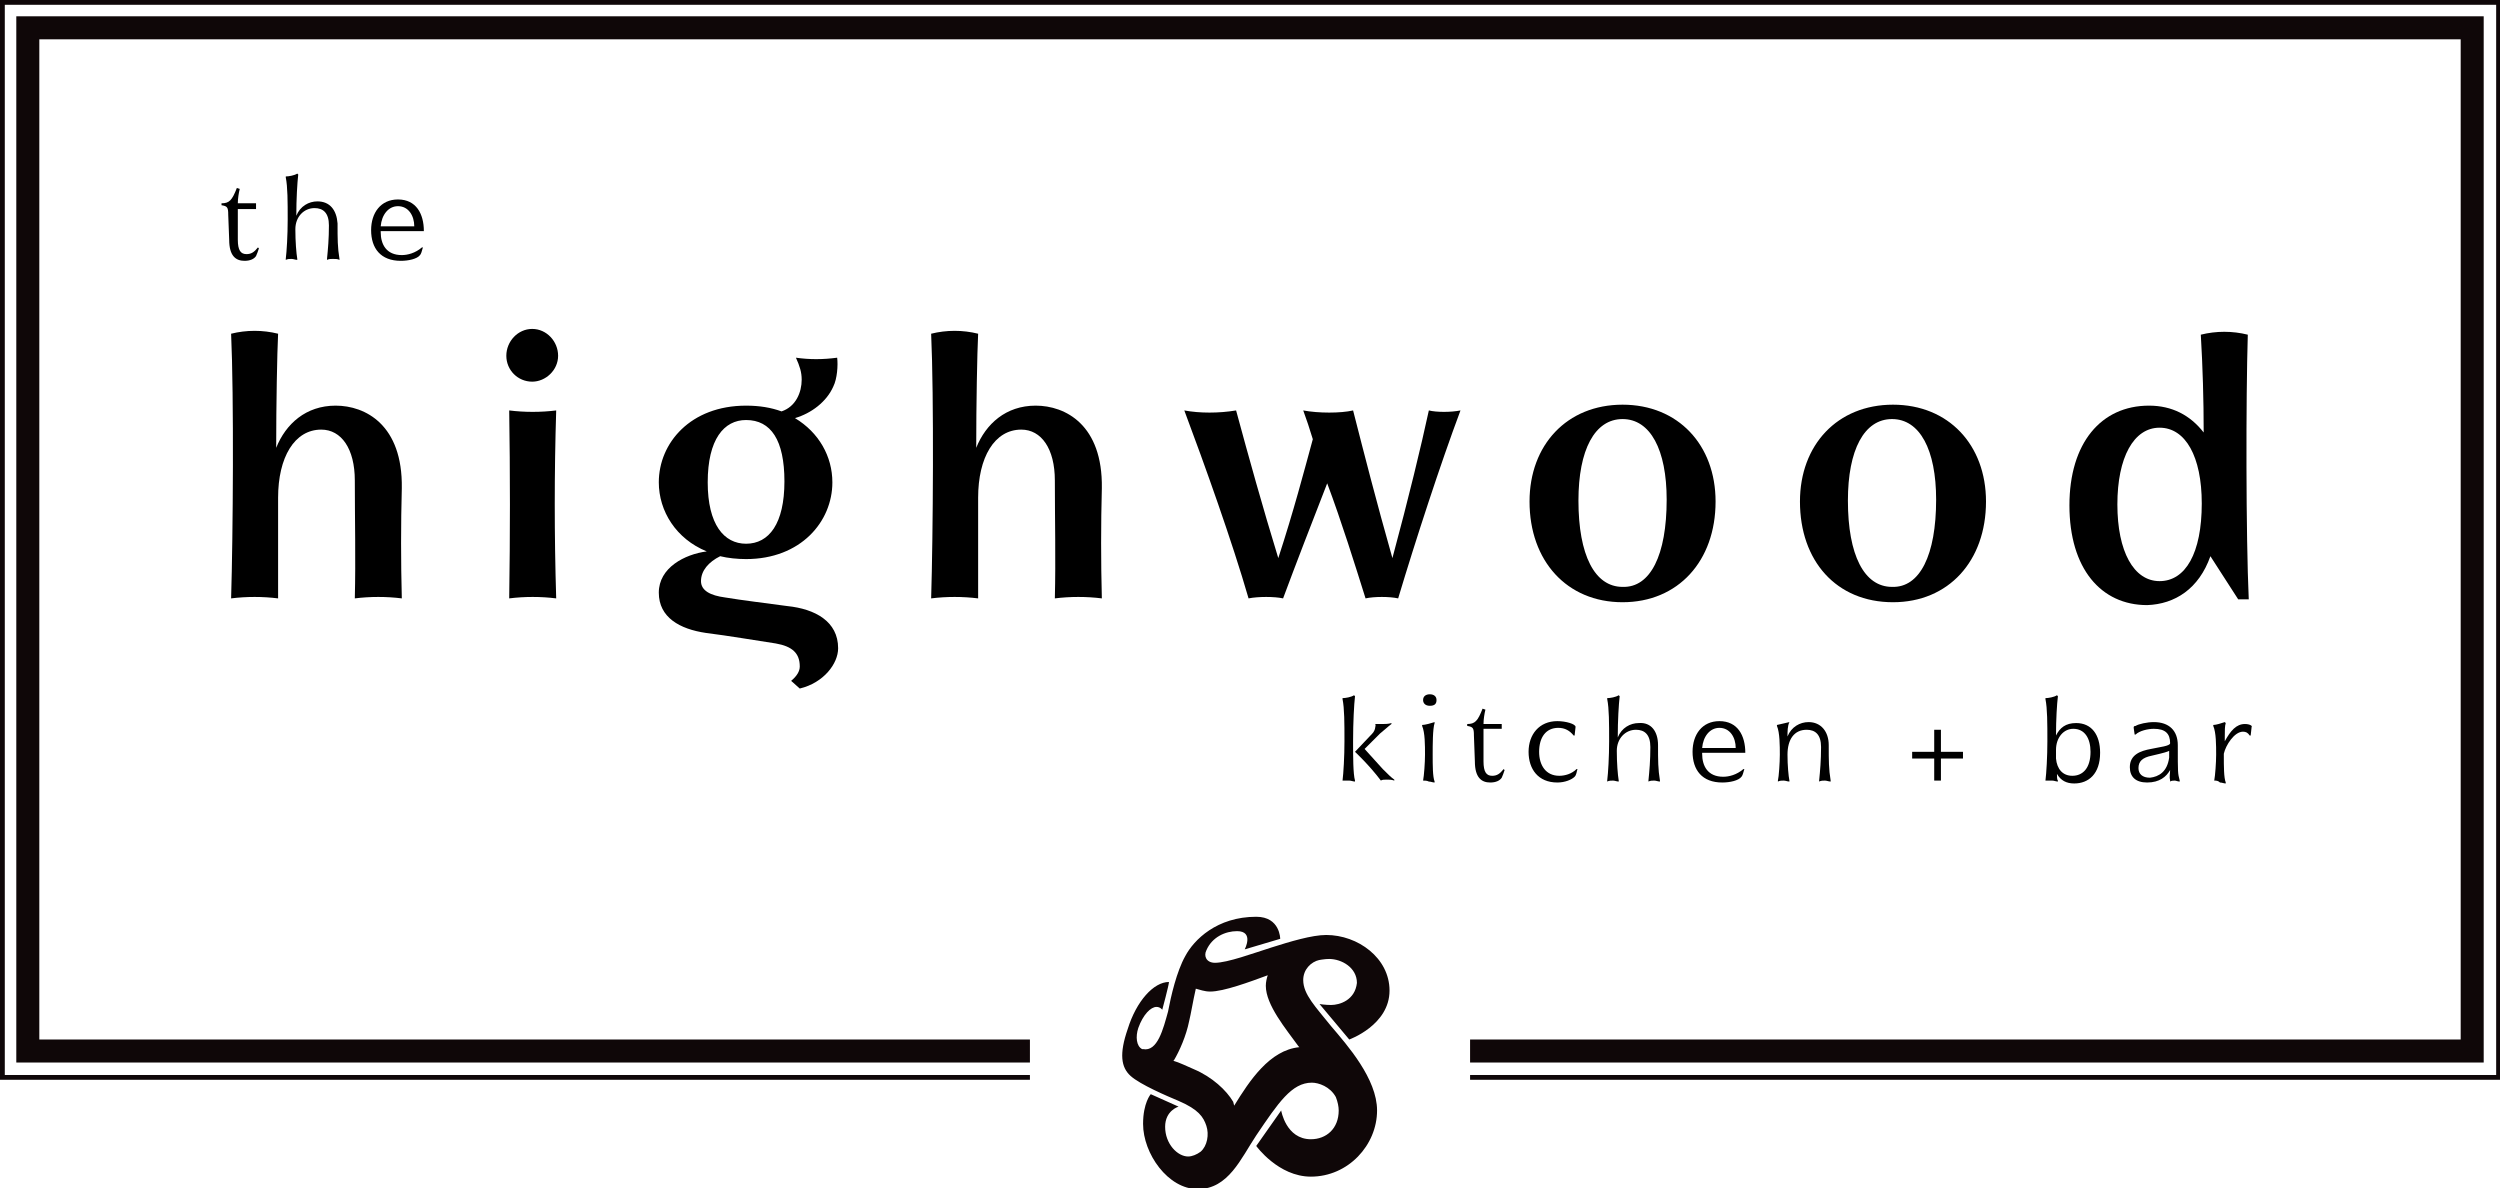 <?xml version="1.0" encoding="utf-8"?>
<!-- Generator: Adobe Illustrator 27.4.0, SVG Export Plug-In . SVG Version: 6.00 Build 0)  -->
<svg version="1.1" id="Layer_1" xmlns="http://www.w3.org/2000/svg" xmlns:xlink="http://www.w3.org/1999/xlink" x="0px" y="0px"
	 viewBox="0 0 260.7 123.9" style="enable-background:new 0 0 260.7 123.9;" xml:space="preserve">
<style type="text/css">
	.st0{fill:#0F0708;}
</style>
<g>
	<g>
		<polygon class="st0" points="260.7,0 0,0 0,112.6 107.4,112.6 107.4,112.1 0.5,112.1 0.5,0.5 260.3,0.5 260.3,112.1 153.3,112.1 
			153.3,112.6 260.7,112.6 		"/>
		<polygon class="st0" points="259,1.7 1.7,1.7 1.7,110.8 107.4,110.8 107.4,108.4 4.1,108.4 4.1,4.1 256.6,4.1 256.6,108.4 
			153.3,108.4 153.3,110.8 259,110.8 		"/>
	</g>
	<path class="st0" d="M138.8,104.8c-0.6,0-1.2-0.1-1.2-0.1l3.1,3.7c0,0,4.2-1.5,4.2-5.1c0-3.4-3.3-5.8-6.6-5.8
		c-1.5,0-3.8,0.7-5.7,1.3c-1.9,0.6-4.6,1.6-5.9,1.6c-0.9,0-1.2-0.7-0.9-1.3c0,0,0,0,0,0c0.6-1.4,2-2,3.2-2c1.8,0,0.8,1.9,0.8,1.9
		l3.7-1.1c0,0,0-2.3-2.5-2.3c-4.1,0-6.5,2.4-7.4,4.1c-0.9,1.6-1.5,4.2-1.8,5.8c-0.5,1.8-1.1,4.2-2.6,3.9c0,0-0.1,0-0.1,0
		c-0.6-0.3-0.7-1.3-0.4-2.2c0.5-1.4,1.3-2.2,1.9-2.2c0.4,0,0.6,0.3,0.6,0.3s0.7-2.6,0.7-2.9c-1.6,0-3.4,2-4.3,4.9
		c-0.9,2.6-0.7,4,0.3,4.9c1,0.9,3.8,2.1,5,2.6c2.1,0.9,2.6,1.7,2.9,2.6c0.3,0.9,0.1,2.1-0.6,2.7c-0.4,0.3-0.9,0.5-1.3,0.5
		c-1.1,0-2.4-1.3-2.4-3.1c0-1.7,1.4-2.1,1.4-2.1l-2.9-1.3c0,0-0.8,0.9-0.8,3.1c0,3.1,2.6,6.8,5.7,6.8c3.2,0,4.5-3.2,6.1-5.6
		c2.3-3.4,3.7-5.5,5.8-5.5c0.7,0,1.9,0.4,2.5,1.5c0.2,0.5,0.3,1,0.3,1.4c0,1.9-1.3,3-2.9,3c-2.6,0-3.1-3-3.1-3l-2.6,3.7
		c0,0,2.3,3.2,5.7,3.2c3.9,0,6.9-3.3,6.9-6.9c0-3.3-3.1-6.8-4.8-8.8c-1.6-2-2.9-3.3-2.9-4.8c0-1.1,0.8-1.9,1.7-2.1
		c-0.8,0.1-1.9,0.4-2.9,0.7c1.5-0.4,3-0.8,3.9-0.8c1.3,0,2.9,0.9,2.9,2.5C141.3,104.3,139.7,104.8,138.8,104.8z M128.6,114.9
		c-0.7-1.2-2.2-2.6-4.1-3.4c-0.7-0.3-1.5-0.7-2.2-0.9c0,0,0,0,0.1,0c0.6-1,1.3-2.6,1.6-4.1c0.2-0.8,0.4-2.1,0.7-3.4
		c0.4,0.1,0.9,0.3,1.5,0.3c1.4,0,4.1-1,6-1.7c0,0,0,0,0,0l0,0c-0.1,0.3-0.2,0.7-0.2,1.1c0,2,2.1,4.5,3.4,6.3c0,0,0,0,0.1,0.1
		c0,0,0,0,0,0c-3.1,0.3-5.2,3.5-6.8,6.1"/>
</g>
<g>
	<path d="M41.9,62.4c-1.6-0.2-3.3-0.2-4.9,0c0.1-4.1,0-8.2,0-12.3c0-3.3-1.4-5.3-3.5-5.3c-2.8,0-4.5,2.9-4.5,7.1c0,3.5,0,7,0,10.5
		c-1.6-0.2-3.3-0.2-4.9,0c0.2-6.6,0.3-21,0-27.6c1.6-0.4,3.3-0.4,4.9,0c-0.1,2-0.2,7.4-0.2,11.9c1-2.5,3.1-4.4,6.2-4.4
		c3.1,0,7,2,6.9,8.6C41.8,54.7,41.8,58.5,41.9,62.4z"/>
	<path d="M52.8,37.1c0-1.5,1.2-2.8,2.7-2.8c1.5,0,2.7,1.3,2.7,2.8c0,1.5-1.3,2.7-2.7,2.7C54,39.8,52.8,38.6,52.8,37.1z M53.1,42.8
		c1.6,0.2,3.3,0.2,4.9,0c-0.2,6.5-0.2,13,0,19.6c-1.6-0.2-3.3-0.2-4.9,0C53.2,55.8,53.2,49.3,53.1,42.8z"/>
	<path d="M87.4,67.6c0,1.6-1.5,3.6-4,4.2L82.5,71c0.6-0.5,0.9-1,0.9-1.5c0-1.4-0.8-2.1-2.5-2.4c-2-0.3-4.9-0.8-7.3-1.1
		c-2.7-0.4-4.9-1.6-4.9-4.2s2.7-4,5-4.3c-3.2-1.3-5-4.2-5-7.2c0-4.1,3.3-8,9.1-8c1.4,0,2.6,0.2,3.7,0.6c1.5-0.5,2.1-2,2.1-3.3
		c0-0.8-0.2-1.4-0.6-2.3c1.4,0.2,2.8,0.2,4.3,0c0.1,0.8,0,2.2-0.4,3c-0.7,1.6-2.3,2.8-4,3.3c2.5,1.5,3.9,4,3.9,6.7c0,4.1-3.3,8-9,8
		c-0.9,0-1.9-0.1-2.7-0.3c-1.2,0.6-2,1.5-2,2.6c0,1,1,1.5,2.5,1.7c1.8,0.3,4.3,0.6,6.5,0.9C85,63.5,87.4,64.8,87.4,67.6z M73.8,50.3
		c0,4.4,1.7,6.4,4,6.4c2.4,0,4-2.1,4-6.5c0-4.3-1.4-6.4-4-6.4C75.5,43.8,73.8,45.8,73.8,50.3z"/>
	<path d="M114.9,62.4c-1.6-0.2-3.3-0.2-4.9,0c0.1-4.1,0-8.2,0-12.3c0-3.3-1.4-5.3-3.5-5.3c-2.8,0-4.5,2.9-4.5,7.1c0,3.5,0,7,0,10.5
		c-1.6-0.2-3.3-0.2-4.9,0c0.2-6.6,0.3-21,0-27.6c1.6-0.4,3.3-0.4,4.9,0c-0.1,2-0.2,7.4-0.2,11.9c1-2.5,3.1-4.4,6.2-4.4
		c3.1,0,7,2,6.9,8.6C114.8,54.7,114.8,58.5,114.9,62.4z"/>
	<path d="M152.3,42.8c-2.1,5.6-4.7,13.6-6.5,19.6c-0.9-0.2-2.5-0.2-3.4,0c-1.1-3.5-2.5-8-4-12c-1.6,4.1-3.3,8.5-4.6,12
		c-0.9-0.2-2.6-0.2-3.6,0c-1.7-5.9-4.6-14-6.7-19.6c1.6,0.3,3.6,0.3,5.4,0c1.3,4.8,2.8,10.2,4.4,15.4c1.6-4.9,2.7-9.1,3.6-12.4
		c-0.3-1-0.7-2.2-1-3c1.6,0.3,3.9,0.3,5.2,0c1.2,4.7,2.4,9.4,4.1,15.4c1.7-6.3,3-11.7,3.8-15.4C149.8,43,151.3,43,152.3,42.8z"/>
	<path d="M159.5,52.3c0-5.9,3.9-10.1,9.7-10.1c5.8,0,9.7,4.2,9.7,10.1c0,6.2-3.9,10.5-9.7,10.5C163.4,62.8,159.5,58.5,159.5,52.3z
		 M173.8,52.1c0-5.2-1.7-8.4-4.6-8.4s-4.6,3.2-4.6,8.5c0,5.7,1.7,9,4.6,9C172.1,61.3,173.8,57.9,173.8,52.1z"/>
	<path d="M187.7,52.3c0-5.9,3.9-10.1,9.7-10.1c5.8,0,9.7,4.2,9.7,10.1c0,6.2-3.9,10.5-9.7,10.5C191.5,62.8,187.7,58.5,187.7,52.3z
		 M201.9,52.1c0-5.2-1.7-8.4-4.6-8.4s-4.6,3.2-4.6,8.5c0,5.7,1.7,9,4.6,9C200.2,61.3,201.9,57.9,201.9,52.1z"/>
	<path d="M215.8,52.7c0-6.5,3.3-10.4,8.3-10.4c2.4,0,4.3,1,5.7,2.8c0-3.4-0.1-6.8-0.3-10.2c1.6-0.4,3.3-0.4,4.9,0
		c-0.2,6.6-0.2,21,0.1,27.6h-1.1l-2.9-4.5c-1.2,3.4-3.7,5-6.6,5.1C219.1,63.1,215.8,59.3,215.8,52.7z M229.6,52.5
		c0-4.9-1.7-7.9-4.4-7.9s-4.4,3.1-4.4,8c0,4.9,1.7,8,4.4,8S229.6,57.7,229.6,52.5z"/>
</g>
<g>
	<path d="M23.8,22.4c0-0.8-0.1-0.9-0.7-1l0-0.2c0.8,0,1.1-0.3,1.6-1.6l0.3,0.1c-0.1,0.4-0.2,1-0.2,1.5l1.9,0v0.6h-1.9V25
		c0,1.1,0.3,1.5,0.9,1.5c0.5,0,0.8-0.2,1.2-0.7l0.1,0.1c-0.1,0.3-0.2,0.6-0.3,0.8c-0.2,0.3-0.6,0.5-1.2,0.5c-0.9,0-1.6-0.5-1.6-2.2
		L23.8,22.4z"/>
	<path d="M35.2,23.3c0,1.6,0,2.5,0.2,3.7l0,0.1C35.2,27,35,27,34.7,27c-0.2,0-0.4,0-0.6,0.1l0-0.1c0.1-1,0.2-2.1,0.2-3.5
		c0-1.3-0.6-1.8-1.5-1.8c-1.1,0-2,0.9-2,2.2h0c0,1.3,0.1,2.5,0.2,3.1l0,0.1c-0.2,0-0.4-0.1-0.6-0.1c-0.2,0-0.4,0-0.6,0.1l0-0.1
		c0.1-0.8,0.2-2.5,0.2-4.1c0-1.9,0-3.4-0.2-4.4l0-0.1c0.3,0,0.9-0.1,1.2-0.3l0.1,0.1c-0.1,0.9-0.2,2.5-0.2,4.3
		c0.4-1,1.3-1.5,2.2-1.5C34.4,21,35.1,21.9,35.2,23.3z"/>
	<path d="M39.7,24.2c0,1.3,0.6,2.4,2.2,2.4c0.6,0,1.4-0.2,2.1-0.8l0.1,0c-0.1,0.4-0.2,0.7-0.3,0.8c-0.3,0.4-1.2,0.6-2,0.6
		c-2.1,0-3.1-1.3-3.1-3.2c0-1.8,1-3.2,2.8-3.2c1.9,0,2.7,1.5,2.7,3.3H39.7z M39.7,23.6h3.5c0-1.1-0.6-2.1-1.7-2.1
		C40.5,21.5,39.8,22.4,39.7,23.6z"/>
</g>
<g>
	<path d="M140,81.4c0.1-0.8,0.2-2.5,0.2-4.1c0-1.9,0-3.4-0.2-4.4l0-0.1c0.3,0,0.9-0.1,1.2-0.3l0.1,0.1c-0.1,0.9-0.2,2.7-0.2,4.7
		c0,1.6,0,3.4,0.2,4.1l0,0.1c-0.2,0-0.4-0.1-0.6-0.1C140.4,81.4,140.2,81.4,140,81.4L140,81.4z M143.4,75.5L143.4,75.5
		c0.3,0,0.6,0,0.8,0c0.2,0,0.6,0,0.9-0.1l0,0.1c-0.4,0.3-0.7,0.6-1.2,1l-1.6,1.6l1.9,2.1c0.5,0.5,0.9,0.9,1.2,1.1l0,0.1
		c-0.3-0.1-0.5-0.1-0.8-0.1c-0.2,0-0.5,0-0.6,0.1c-1.2-1.6-2.7-3-2.7-3v0l1.8-1.9c0.2-0.2,0.3-0.5,0.3-0.6S143.5,75.6,143.4,75.5z"
		/>
	<path d="M148.4,81.4c0.1-0.5,0.2-1.9,0.2-2.7c0-1,0-2.3-0.3-3l0-0.1c0.3,0,1-0.2,1.3-0.3l0,0.1c-0.2,0.6-0.2,2.3-0.2,3.3
		c0,1.1,0,2.3,0.2,2.8l0,0.1c-0.2,0-0.4-0.1-0.6-0.1C148.8,81.4,148.6,81.4,148.4,81.4L148.4,81.4z M149.1,72.4
		c0.4,0,0.7,0.2,0.7,0.6c0,0.4-0.2,0.6-0.7,0.6s-0.7-0.3-0.7-0.6C148.4,72.6,148.7,72.4,149.1,72.4z"/>
	<path d="M153.7,76.7c0-0.8-0.1-0.9-0.7-1l0-0.2c0.8,0,1.1-0.3,1.6-1.6l0.3,0.1c-0.1,0.4-0.2,1-0.2,1.5l1.9,0V76h-1.9v3.4
		c0,1.1,0.3,1.5,0.9,1.5c0.5,0,0.8-0.2,1.2-0.7l0.1,0.1c-0.1,0.3-0.2,0.6-0.3,0.8c-0.2,0.3-0.6,0.5-1.2,0.5c-0.9,0-1.6-0.5-1.6-2.2
		L153.7,76.7z"/>
	<path d="M162.4,81.6c-2,0-3-1.4-3-3.2c0-1.8,1.1-3.2,3-3.2c0.9,0,1.9,0.3,1.9,0.6l-0.1,0.9l-0.1,0c-0.4-0.5-0.9-0.8-1.6-0.8
		c-1.3,0-2,1-2,2.5c0,1.4,0.7,2.5,2.1,2.5c0.6,0,1.3-0.2,1.8-0.7l0.1,0c-0.1,0.3-0.1,0.6-0.3,0.8C163.9,81.3,163.2,81.6,162.4,81.6z
		"/>
	<path d="M172.9,77.7c0,1.6,0,2.5,0.2,3.7l0,0.1c-0.2,0-0.4-0.1-0.6-0.1c-0.2,0-0.4,0-0.6,0.1l0-0.1c0.1-1,0.2-2.1,0.2-3.5
		c0-1.3-0.6-1.8-1.5-1.8c-1.1,0-2,0.9-2,2.2h0c0,1.3,0.1,2.5,0.2,3.1l0,0.1c-0.2,0-0.4-0.1-0.6-0.1c-0.2,0-0.4,0-0.6,0.1l0-0.1
		c0.1-0.8,0.2-2.5,0.2-4.1c0-1.9,0-3.4-0.2-4.4l0-0.1c0.3,0,0.9-0.1,1.2-0.3l0.1,0.1c-0.1,0.9-0.2,2.5-0.2,4.3
		c0.4-1,1.3-1.5,2.2-1.5C172.2,75.3,172.9,76.3,172.9,77.7z"/>
	<path d="M177.5,78.6c0,1.3,0.6,2.4,2.2,2.4c0.6,0,1.4-0.2,2.1-0.8l0.1,0c-0.1,0.4-0.2,0.7-0.3,0.8c-0.3,0.4-1.2,0.6-2,0.6
		c-2.1,0-3.1-1.3-3.1-3.2c0-1.8,1-3.2,2.8-3.2c1.9,0,2.7,1.5,2.7,3.3H177.5z M177.5,78h3.5c0-1.1-0.6-2.1-1.7-2.1
		C178.3,75.9,177.6,76.8,177.5,78z"/>
	<path d="M186.6,75.3c-0.2,0.4-0.2,1-0.2,1.5c0.4-1,1.3-1.5,2.2-1.5c1.3,0,2.1,1,2.1,2.4c0,1.6,0,2.5,0.2,3.7c0,0,0,0.1,0,0.1
		c-0.2,0-0.4-0.1-0.6-0.1c-0.2,0-0.4,0-0.6,0.1c0,0,0-0.1,0-0.1c0.1-1,0.2-2.1,0.2-3.5c0-1.3-0.6-1.8-1.5-1.8c-1.3,0-2,1-2,2.6
		c0,1.1,0.1,2.2,0.2,2.7c0,0,0,0.1,0,0.1c-0.2,0-0.4-0.1-0.6-0.1c-0.2,0-0.4,0-0.6,0.1c0,0,0-0.1,0-0.1c0.1-0.4,0.2-1.9,0.2-2.7
		c0-0.9,0-2.3-0.3-3l0-0.1C185.7,75.5,186.2,75.4,186.6,75.3L186.6,75.3z"/>
	<path d="M201.7,76.1h0.7v2.3h2.3v0.7h-2.3v2.3h-0.7v-2.3h-2.3v-0.7h2.3V76.1z"/>
	<path d="M213.3,81.4c0.1-0.8,0.2-2.5,0.2-4.1c0-1.9,0-3.4-0.2-4.4l0-0.1c0.3,0,0.9-0.1,1.2-0.3l0.1,0.1c-0.1,0.8-0.2,2.4-0.2,4.1
		c0.4-0.8,1-1.3,2.1-1.3c1.6,0,2.5,1.2,2.5,3.1c0,2.2-1.2,3.2-2.7,3.2c-0.8,0-1.4-0.3-1.8-1c0,0.3,0,0.6,0.1,0.7l0,0.1
		c-0.2,0-0.4-0.1-0.6-0.1C213.8,81.4,213.5,81.4,213.3,81.4L213.3,81.4z M214.4,78.2l0,0.9c0.1,1.1,0.7,1.8,1.7,1.8
		c1.1,0,1.9-0.8,1.9-2.5c0-1.4-0.6-2.4-1.8-2.4C215.2,76,214.4,76.9,214.4,78.2L214.4,78.2z"/>
	<path d="M226.3,80.3c-0.4,0.7-1.1,1.3-2.4,1.3c-1.2,0-1.8-0.6-1.8-1.6c0-1.3,1.1-1.7,2.2-1.9c0.9-0.2,2-0.3,2-0.6
		c0-1-0.5-1.5-1.7-1.5c-0.6,0-1.5,0.2-1.9,0.6l-0.1,0l-0.1-0.7c0-0.1,0-0.2,0.2-0.2c0.3-0.2,1.2-0.4,1.9-0.4c1.6,0,2.5,0.9,2.5,2.4
		c0,3,0,2.9,0.2,3.7l0,0.1c-0.2,0-0.4-0.1-0.5-0.1s-0.4,0-0.5,0.1l0-0.1C226.2,81,226.3,80.7,226.3,80.3z M226.2,79
		c0-0.2,0-0.4,0-0.7c-0.2,0.1-0.5,0.2-1.8,0.5c-1,0.2-1.4,0.6-1.4,1.3c0,0.6,0.4,1,1.2,1C225.1,81,226,80.5,226.2,79z"/>
	<path d="M230.9,81.4c0.1-0.5,0.2-1.9,0.2-2.7c0-1,0-2.3-0.3-3l0-0.1c0.3,0,0.9-0.2,1.2-0.3l0.1,0.1c-0.1,0.3-0.1,0.8-0.1,1.4v0.3
		c0,0.1,0,0.1,0,0.2c0.6-1.1,1.2-1.8,2.1-1.8c0.5,0,0.8,0.2,0.7,0.3l-0.1,0.9l-0.1,0c-0.2-0.3-0.4-0.4-0.7-0.4c-0.9,0-1.8,1.4-2,2.3
		v0.2c0,1.1,0,2.3,0.2,2.8l0,0.1c-0.2,0-0.4-0.1-0.6-0.1C231.3,81.4,231.1,81.4,230.9,81.4L230.9,81.4z"/>
</g>
</svg>
